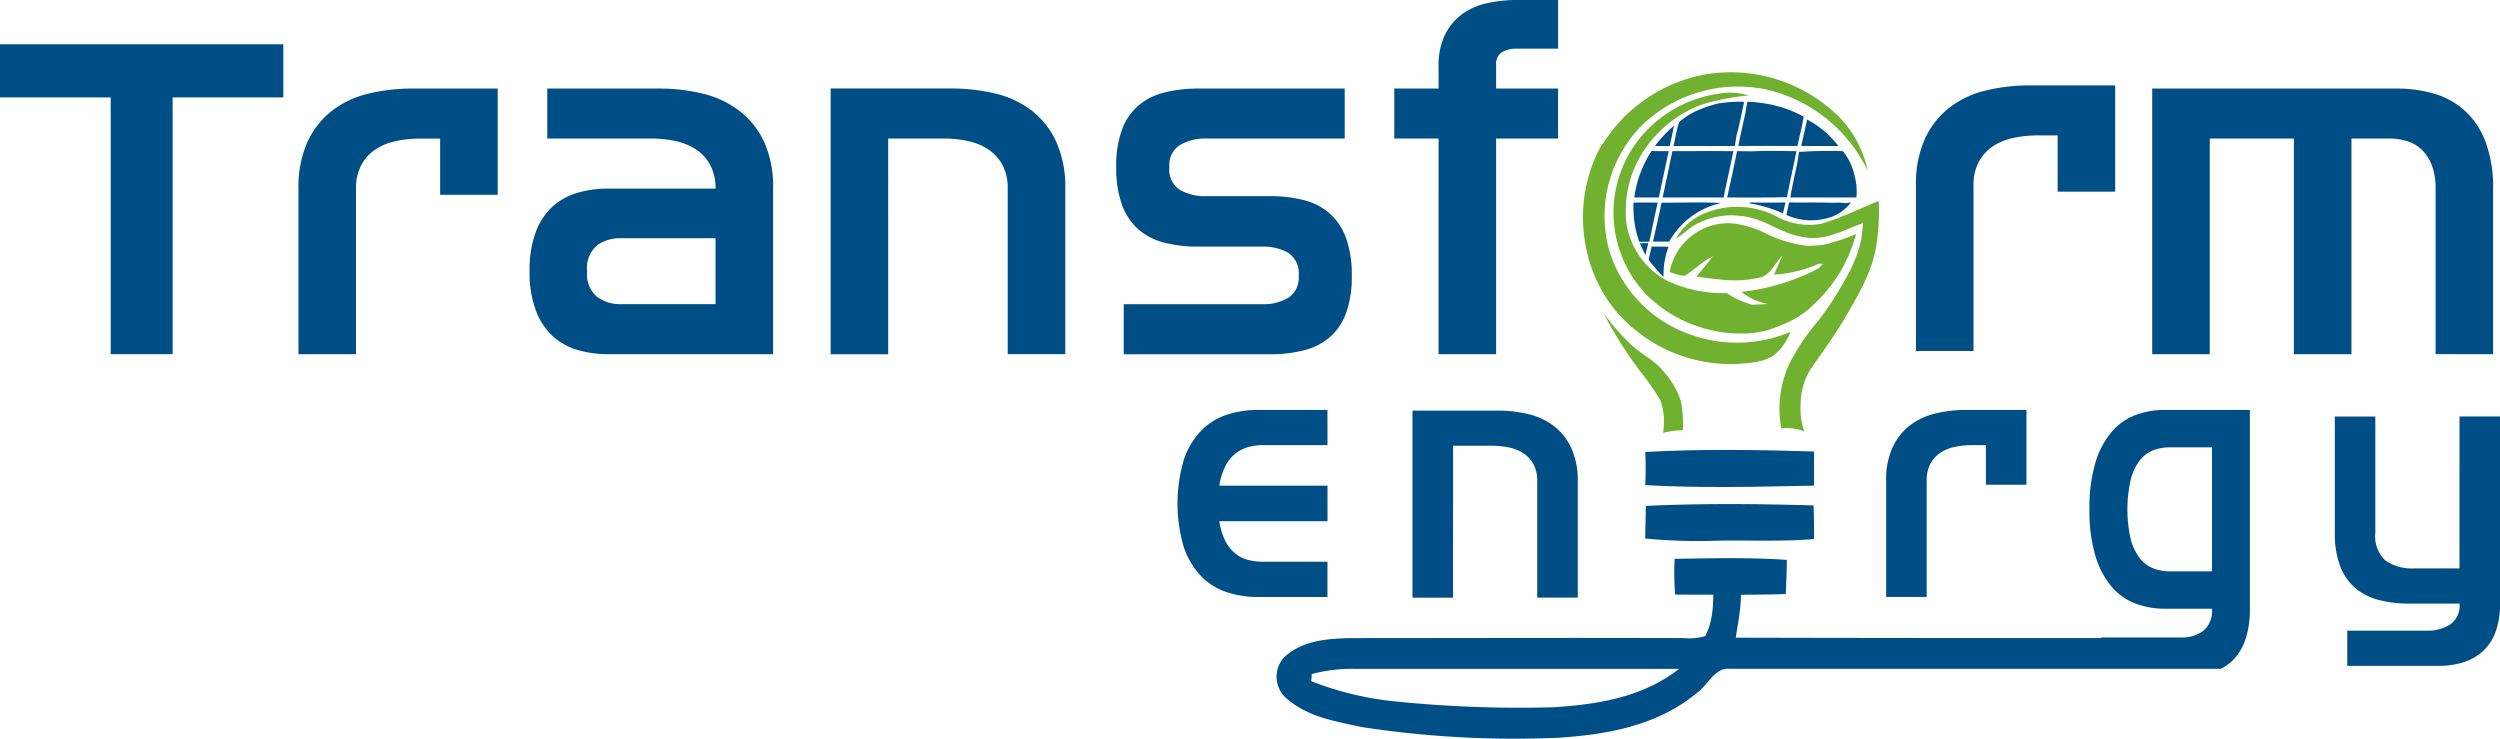 <svg id="Group_185" data-name="Group 185" xmlns="http://www.w3.org/2000/svg" xmlns:xlink="http://www.w3.org/1999/xlink" width="193.769" height="57.247" viewBox="0 0 193.769 57.247">
  <defs>
    <clipPath id="clip-path">
      <rect id="Rectangle_181" data-name="Rectangle 181" width="193.769" height="57.247" fill="none"/>
    </clipPath>
  </defs>
  <path id="Path_4633" data-name="Path 4633" d="M0,5.212V9.331H8.58v19.9h4.8V9.331h8.58V5.212Z" transform="translate(0 -1.781)" fill="#004e86"/>
  <g id="Group_144" data-name="Group 144">
    <g id="Group_143" data-name="Group 143" clip-path="url(#clip-path)">
      <path id="Path_4634" data-name="Path 4634" d="M39.6,18.216a3.864,3.864,0,0,1,.394-1.836,3.363,3.363,0,0,1,1.064-1.2,4.454,4.454,0,0,1,1.579-.669,8.752,8.752,0,0,1,1.939-.206h1.544v4.359H50.58V10.426H43.991a14.379,14.379,0,0,0-3.432.395,7.422,7.422,0,0,0-2.814,1.321,6.476,6.476,0,0,0-1.905,2.419,8.532,8.532,0,0,0-.7,3.655v12.8H39.6Z" transform="translate(-12.006 -3.563)" fill="#004e86"/>
      <path id="Path_4635" data-name="Path 4635" d="M76.765,27.138H69.384a2.963,2.963,0,0,1-1.8-.566A2.288,2.288,0,0,1,66.81,24.6a2.324,2.324,0,0,1,.773-2.024,3.035,3.035,0,0,1,1.8-.55h7.381Zm3.758-12.593a6.451,6.451,0,0,0-1.922-2.4,7.6,7.6,0,0,0-2.816-1.324,14.3,14.3,0,0,0-3.414-.394H63.724V14.3h8.062a8.6,8.6,0,0,1,1.925.207,4.64,4.64,0,0,1,1.559.652,3.285,3.285,0,0,1,1.082,1.2,3.764,3.764,0,0,1,.413,1.82H68.458a8.489,8.489,0,0,0-2.383.325,4.965,4.965,0,0,0-1.941,1.066,5.081,5.081,0,0,0-1.3,1.972,8.442,8.442,0,0,0-.481,3.054,8.323,8.323,0,0,0,.481,3.02,5.236,5.236,0,0,0,1.3,1.992,4.888,4.888,0,0,0,1.941,1.082,8.489,8.489,0,0,0,2.383.325H81.226V18.182a8.435,8.435,0,0,0-.7-3.636" transform="translate(-21.305 -3.563)" fill="#004e86"/>
      <path id="Path_4636" data-name="Path 4636" d="M102.26,14.3h4.289a8.748,8.748,0,0,1,1.939.206,4.457,4.457,0,0,1,1.578.669,3.37,3.37,0,0,1,1.064,1.2,3.866,3.866,0,0,1,.394,1.836v12.8h4.462v-12.8a8.533,8.533,0,0,0-.7-3.655,6.486,6.486,0,0,0-1.9-2.419,7.438,7.438,0,0,0-2.814-1.321,14.431,14.431,0,0,0-3.432-.394H97.8V31.019h4.461Z" transform="translate(-33.418 -3.563)" fill="#004e86"/>
      <path id="Path_4637" data-name="Path 4637" d="M144.756,26.642a3.692,3.692,0,0,1-1.974.5H132.007v3.878h11.359a10.345,10.345,0,0,0,2.619-.309,4.928,4.928,0,0,0,1.995-1.013,4.528,4.528,0,0,0,1.259-1.87,8.184,8.184,0,0,0,.442-2.883,8.413,8.413,0,0,0-.445-2.935,4.67,4.67,0,0,0-1.267-1.905,4.859,4.859,0,0,0-2-1.03,10.332,10.332,0,0,0-2.618-.308h-5a3.875,3.875,0,0,1-1.985-.481,1.888,1.888,0,0,1-.822-1.785,1.823,1.823,0,0,1,.824-1.7,3.782,3.782,0,0,1,1.99-.5h10.776V10.427h-11.36a10.392,10.392,0,0,0-2.625.308,4.986,4.986,0,0,0-2.008,1.012,4.531,4.531,0,0,0-1.27,1.871,8.116,8.116,0,0,0-.446,2.883,8.377,8.377,0,0,0,.446,2.934,4.65,4.65,0,0,0,1.27,1.905,4.858,4.858,0,0,0,2.008,1.03,10.421,10.421,0,0,0,2.625.309h5.011a3.805,3.805,0,0,1,1.974.48,1.906,1.906,0,0,1,.806,1.785,1.836,1.836,0,0,1-.806,1.7" transform="translate(-44.908 -3.563)" fill="#004e86"/>
      <path id="Path_4638" data-name="Path 4638" d="M167.594,27.456h4.461V10.741h4.8V6.864h-4.8V5.045a1.073,1.073,0,0,1,.446-.995,2.056,2.056,0,0,1,1.1-.275h3.26V0H173.7a10.567,10.567,0,0,0-2.385.257,5.1,5.1,0,0,0-1.939.874,4.374,4.374,0,0,0-1.3,1.6,5.45,5.45,0,0,0-.481,2.418V6.864h-3.432v3.877h3.432Z" transform="translate(-56.095 -0.001)" fill="#004e86"/>
      <path id="Path_4639" data-name="Path 4639" d="M231,10.447a7.434,7.434,0,0,0-2.814,1.321,6.489,6.489,0,0,0-1.906,2.419,8.555,8.555,0,0,0-.7,3.655v12.8h4.462v-12.8a3.868,3.868,0,0,1,.394-1.836,3.371,3.371,0,0,1,1.065-1.2,4.473,4.473,0,0,1,1.579-.669,8.782,8.782,0,0,1,1.939-.206h1.544v4.359h4.461V10.053h-6.59a14.421,14.421,0,0,0-3.432.394" transform="translate(-77.08 -3.435)" fill="#004e86"/>
      <path id="Path_4640" data-name="Path 4640" d="M279.822,31.018v-12.8a10.079,10.079,0,0,0-.583-3.655,6.239,6.239,0,0,0-1.612-2.419,6.035,6.035,0,0,0-2.386-1.323,10.359,10.359,0,0,0-2.9-.394H253.4V31.018h4.461V14.3h6.52V31.018h4.462V14.3h2.917a4.63,4.63,0,0,1,1.406.207,2.83,2.83,0,0,1,1.134.668,3.365,3.365,0,0,1,.772,1.2,5.026,5.026,0,0,1,.292,1.836v12.8Z" transform="translate(-86.587 -3.563)" fill="#004e86"/>
      <path id="Path_4641" data-name="Path 4641" d="M169.456,51.068h3.02a6.122,6.122,0,0,1,1.365.145,3.155,3.155,0,0,1,1.111.471,2.364,2.364,0,0,1,.749.846,2.719,2.719,0,0,1,.278,1.293v9.013h3.141V53.823a6.021,6.021,0,0,0-.5-2.574,4.573,4.573,0,0,0-1.341-1.7,5.243,5.243,0,0,0-1.981-.93,10.12,10.12,0,0,0-2.416-.278h-6.572v14.5h3.141Z" transform="translate(-56.831 -16.518)" fill="#004e86"/>
      <path id="Path_4642" data-name="Path 4642" d="M150.264,62.762v-2.73h-4.977a4.657,4.657,0,0,1-1.184-.145,2.622,2.622,0,0,1-1-.508,3,3,0,0,1-.761-.966,5.008,5.008,0,0,1-.459-1.522h8.384V54.135h-8.384a4.992,4.992,0,0,1,.459-1.5,3.017,3.017,0,0,1,.761-.967,2.782,2.782,0,0,1,1-.519,4.325,4.325,0,0,1,1.184-.158h4.977V48.264h-5.388a7.648,7.648,0,0,0-2.417.374,4.916,4.916,0,0,0-1.982,1.232,6.052,6.052,0,0,0-1.341,2.236,11.974,11.974,0,0,0,0,6.815,6.038,6.038,0,0,0,1.341,2.235,4.9,4.9,0,0,0,1.982,1.232,7.649,7.649,0,0,0,2.417.375Z" transform="translate(-47.375 -16.492)" fill="#004e86"/>
      <path id="Path_4643" data-name="Path 4643" d="M225.892,48.541a5.224,5.224,0,0,0-1.981.93,4.564,4.564,0,0,0-1.341,1.7,6.007,6.007,0,0,0-.495,2.573v9.013h3.141V53.748a2.721,2.721,0,0,1,.278-1.293,2.38,2.38,0,0,1,.749-.845,3.153,3.153,0,0,1,1.112-.471,6.157,6.157,0,0,1,1.365-.145h1.088v3.069h3.141v-5.8h-4.64a10.154,10.154,0,0,0-2.416.278" transform="translate(-75.884 -16.492)" fill="#004e86"/>
      <path id="Path_4644" data-name="Path 4644" d="M201.781,15.409c.057-.271.1-.556.142-.827.242-.854.4-1.724.585-2.594-.1,0-.285-.014-.385-.014a12.635,12.635,0,0,0-1.638.142,10.486,10.486,0,0,0-1.6.542,5.4,5.4,0,0,0-1.41.9c-.213.6-.285,1.24-.442,1.852Z" transform="translate(-67.328 -4.092)" fill="#004e86"/>
      <path id="Path_4645" data-name="Path 4645" d="M209.727,13.167l-.069.384-.02.1,0,.02c0,.007,0,.013-.007.02-.115.569-.27,1.153-.384,1.722h-4.589c.043-.2.086-.4.128-.6.142-.667.286-1.338.44-1.995a7.424,7.424,0,0,1,.145-.826s.049,0,.138,0c.161.007.457.023.838.072.2.026.424.059.667.109a.04.04,0,0,1,.02,0c.082.016.171.033.257.053,0,0,.007,0,.01,0,.125.033.25.075.378.1q.118.024.237.059c.082.022.164.049.25.078a8.435,8.435,0,0,1,1.269.526l.092.049c.069.036.138.076.2.115" transform="translate(-69.931 -4.1)" fill="#004e86"/>
      <path id="Path_4646" data-name="Path 4646" d="M208.522,12.334c-.085-.02-.174-.036-.256-.053a1.405,1.405,0,0,1,.256.053" transform="translate(-71.165 -4.197)" fill="#004e86"/>
      <path id="Path_4647" data-name="Path 4647" d="M196.331,14.788a10.358,10.358,0,0,0-1.482,1.582H196c.114-.527.228-1.054.328-1.582" transform="translate(-66.581 -5.053)" fill="#004e86"/>
      <path id="Path_4648" data-name="Path 4648" d="M195.088,17.79c-.442,0-.883,0-1.326-.014a8.659,8.659,0,0,0-1.34,3.605h1.9q.384-1.8.77-3.591" transform="translate(-65.752 -6.074)" fill="#004e86"/>
      <path id="Path_4649" data-name="Path 4649" d="M197.525,17.792h-1.012c-.242,1.2-.5,2.394-.755,3.591h4.731c.043-.242.1-.5.143-.741.214-.941.413-1.9.613-2.85q-1.86-.022-3.72,0" transform="translate(-66.891 -6.076)" fill="#004e86"/>
      <path id="Path_4650" data-name="Path 4650" d="M206,23.909a10.579,10.579,0,0,1,2.58.77c.07-.271.128-.556.2-.841q-1.39.022-2.779,0Z" transform="translate(-70.39 -8.146)" fill="#004e86"/>
      <path id="Path_4651" data-name="Path 4651" d="M193.546,26.89c.228-1.012.427-2.024.656-3.035-.613-.014-1.24-.014-1.867,0a7.86,7.86,0,0,0,.442,3.035Z" transform="translate(-65.72 -8.148)" fill="#004e86"/>
      <path id="Path_4652" data-name="Path 4652" d="M194.632,26.873h1.254a6.117,6.117,0,0,1,4.018-2.993c-1.538-.086-3.078-.014-4.617-.028-.2,1.012-.442,2.009-.656,3.021" transform="translate(-66.507 -8.146)" fill="#004e86"/>
      <path id="Path_4653" data-name="Path 4653" d="M215.329,23.838l-.413.057a3.588,3.588,0,0,0-.87-.029c-1.168-.043-2.337-.014-3.505-.028-.071.328-.142.641-.214.969a4.694,4.694,0,0,0,3.021.285,3.309,3.309,0,0,0,1.981-1.254" transform="translate(-71.87 -8.146)" fill="#004e86"/>
      <path id="Path_4654" data-name="Path 4654" d="M193.729,28.623c-.228,0-.442.014-.656.014.143.3.285.613.428.912.086-.313.157-.613.228-.926" transform="translate(-65.974 -9.781)" fill="#004e86"/>
      <path id="Path_4655" data-name="Path 4655" d="M194.113,30.059a11.353,11.353,0,0,0,1.154,1.325,6.238,6.238,0,0,1,.385-2.337c-.442-.014-.87-.014-1.311-.014-.071.342-.157.685-.228,1.026" transform="translate(-66.329 -9.921)" fill="#004e86"/>
      <path id="Path_4656" data-name="Path 4656" d="M209.285,12.524c-.079-.023-.158-.043-.236-.059-.128-.023-.253-.066-.379-.1.2.043.4.1.615.158" transform="translate(-71.303 -4.226)" fill="#004e86"/>
      <path id="Path_4657" data-name="Path 4657" d="M214.959,16.125H212.08c0-.03.135-.612.256-1.151.007-.043.017-.082.027-.121.078-.359.151-.671.167-.756a.1.1,0,0,1,.007-.023,7.46,7.46,0,0,1,2.423,2.051" transform="translate(-72.469 -4.809)" fill="#004e86"/>
      <path id="Path_4658" data-name="Path 4658" d="M215.747,19.581a4.308,4.308,0,0,0-.882-1.791,31.955,31.955,0,0,0-3.306.057l-.086-.014c-.043.328-.1.656-.157.983-.156.727-.313,1.454-.456,2.18-.014.1-.043.285-.057.384h5.116a4.819,4.819,0,0,0-.172-1.8" transform="translate(-72.033 -6.074)" fill="#004e86"/>
      <path id="Path_4659" data-name="Path 4659" d="M208.493,18.914l.235-1.127c-1.168,0-2.337-.057-3.492.014-.37-.014-.741-.014-1.111-.014q-.363,1.8-.77,3.591c1.525-.014,3.05.029,4.56-.028l.057.057.44-2.109q.044-.191.08-.384" transform="translate(-69.488 -6.071)" fill="#004e86"/>
      <path id="Path_4660" data-name="Path 4660" d="M194.943,45.934a9.533,9.533,0,0,0-.142-2.209,6.079,6.079,0,0,0-1.3-2.28c-.7-.94-1.81-1.4-2.636-2.209a16.634,16.634,0,0,1-2.081-2.409,30.6,30.6,0,0,0,2.95,4.661,18.144,18.144,0,0,1,1.468,2.123,4.882,4.882,0,0,1,.2,2.523,6.908,6.908,0,0,1,1.539-.2" transform="translate(-64.509 -12.584)" fill="#70b12f"/>
      <path id="Path_4661" data-name="Path 4661" d="M205.019,24.805a6.645,6.645,0,0,0-5.786-.043,4.644,4.644,0,0,0-1.9,1.81c.6-.327,1.055-.869,1.681-1.168a5.769,5.769,0,0,1,3.52-.556c1.7.2,3.064,1.425,4.76,1.625,1.61.3,3.078-.57,4.546-1.1-.043.442-.1.883-.157,1.325a10.713,10.713,0,0,1-1.269,3.107A24.623,24.623,0,0,1,208.4,32.9a16.781,16.781,0,0,0-2.252,3.32,8.267,8.267,0,0,0-.655,5.059,4.452,4.452,0,0,1,1.781.228,5.16,5.16,0,0,1-.284-2.024,5.264,5.264,0,0,1,.769-2.779c.827-1.183,1.682-2.351,2.438-3.592,1.182-2,2.451-4.033,2.721-6.384a17.056,17.056,0,0,0,.128-3.064c-1.482.585-2.907,1.326-4.447,1.767a5.26,5.26,0,0,1-3.577-.627" transform="translate(-67.431 -8.087)" fill="#70b12f"/>
      <path id="Path_4662" data-name="Path 4662" d="M188.92,26.993a11.68,11.68,0,0,0,10.834,3.97,3.631,3.631,0,0,0,1.35-.468,4.345,4.345,0,0,0,1.362-1.867,10.712,10.712,0,0,1-9.96-.874,10.042,10.042,0,0,1-4.051-5.3,9.984,9.984,0,0,1,2.392-9.733,10.71,10.71,0,0,1,9.666-2.893,11.553,11.553,0,0,1,7.94,6.326,8.47,8.47,0,0,0-3.1-4.971,11.891,11.891,0,0,0-9.365-2.529,11.653,11.653,0,0,0-3.689,1.28,12.015,12.015,0,0,0-3.093,2.421,14.153,14.153,0,0,0-1.2,1.561,4.4,4.4,0,0,0-.257.363c-.079.145-.156.293-.228.442-.146.3-.276.6-.394.91a11.589,11.589,0,0,0-.742,3.884,11.866,11.866,0,0,0,.58,3.916,10.945,10.945,0,0,0,1.427,2.871q.252.358.531.7" transform="translate(-63.687 -2.905)" fill="#70b12f"/>
      <path id="Path_4663" data-name="Path 4663" d="M206.794,53.093c-4.347-.124-8.736-.207-13.082.041.041.87.041,1.7,0,2.567,4.347.248,8.736.124,13.082.041Z" transform="translate(-66.192 -18.101)" fill="#004e86"/>
      <path id="Path_4664" data-name="Path 4664" d="M206.753,59.453c-4.305-.124-8.694-.166-13,.041,0,.828-.042,1.7-.042,2.525a42.993,42.993,0,0,0,5.673.166c2.484-.041,4.927.083,7.41-.124,0-.869,0-1.739-.041-2.608" transform="translate(-66.192 -20.28)" fill="#004e86"/>
      <path id="Path_4665" data-name="Path 4665" d="M197.157,65.77a20.859,20.859,0,0,0,.041,2.773c2.857,0,5.713.041,8.57-.041.041-.869.083-1.781.083-2.649-2.9-.207-5.8-.125-8.694-.083" transform="translate(-67.36 -22.456)" fill="#004e86"/>
      <path id="Path_4666" data-name="Path 4666" d="M222.8,51.164v9.61H219.52a3.475,3.475,0,0,1-1.277-.234,2.441,2.441,0,0,1-1.04-.782,4.192,4.192,0,0,1-.7-1.476,10.494,10.494,0,0,1,0-4.626,4.19,4.19,0,0,1,.7-1.477,2.481,2.481,0,0,1,1.04-.785,3.557,3.557,0,0,1,1.277-.23ZM171.739,71.311a95.09,95.09,0,0,1-12.092-.439,24.2,24.2,0,0,1-6.657-1.583c0-.159.037-.438.037-.555a12.1,12.1,0,0,1,3.379-.4h25.088c-2.821,2.219-6.377,2.772-9.755,2.974m45.137-22.648a4.51,4.51,0,0,0-1.853,1.309,6.592,6.592,0,0,0-1.255,2.374,12.184,12.184,0,0,0-.464,3.621,12.185,12.185,0,0,0,.464,3.624,6.617,6.617,0,0,0,1.255,2.375,4.516,4.516,0,0,0,1.853,1.309,6.374,6.374,0,0,0,2.257.4H222.8a2,2,0,0,1-.688,1.73,2.778,2.778,0,0,1-1.685.5h-6.215v.046c-6.738,0-21.58-.011-28.322-.032.243-1.628.664-3.37.174-4.955a.973.973,0,0,0-1.881.12c-.072,1.585.106,3.288-.663,4.714a4.638,4.638,0,0,1-1.672.155c-8.607-.035-17.214,0-25.821,0-1.744.043-3.692.159-5.122,1.465a2.228,2.228,0,0,0,.208,3.249c1.672,1.427,3.8,1.741,5.783,2.18a78.33,78.33,0,0,0,15.195.832c3.762-.238,7.7-.914,10.8-3.486.834-.6,1.357-1.943,2.472-1.862h38.131a3.591,3.591,0,0,0,.931-.669,4.174,4.174,0,0,0,.959-1.579,1.272,1.272,0,0,0,.043-.131,7.375,7.375,0,0,0,.309-2.282V48.263h-6.6a6.359,6.359,0,0,0-2.257.4" transform="translate(-51.355 -16.492)" fill="#004e86"/>
      <path id="Path_4667" data-name="Path 4667" d="M284.563,60.815h-3.5a3.6,3.6,0,0,1-2.237-.606,2.565,2.565,0,0,1-.786-2.151V49.046H274.9v9.012a7.105,7.105,0,0,0,.409,2.574,4.217,4.217,0,0,0,1.172,1.7,4.566,4.566,0,0,0,1.825.93,9.22,9.22,0,0,0,2.344.28h3.916a1.775,1.775,0,0,1-.739,1.627,3.24,3.24,0,0,1-1.8.473h-6.163v2.73h7.055a6.576,6.576,0,0,0,1.861-.253,3.889,3.889,0,0,0,.527-.194,3.75,3.75,0,0,0,2.024-2.114c.016-.043.033-.083.046-.13a6.159,6.159,0,0,0,.327-2.141v-14.5h-3.139Z" transform="translate(-93.934 -16.76)" fill="#004e86"/>
      <path id="Path_4668" data-name="Path 4668" d="M207.021,22.488l-.473.154a7.552,7.552,0,0,1-1.508.145,9.567,9.567,0,0,1-3.363-1.012,7.6,7.6,0,0,0-2.608-.741,4.645,4.645,0,0,0-4.745,3.777,4.152,4.152,0,0,0,1.154.3c.77-.456,1.382-1.126,2.195-1.51-.4.541-.855,1.04-1.269,1.567.77.128,1.553.2,2.337.271a8.7,8.7,0,0,0,2.651-.213c.8-.257,1.1-1.112,1.654-1.667-.186.5-.429.969-.628,1.454a9.756,9.756,0,0,0,3.492-.855c.071.014.213.014.284.028-.1.1-.2.214-.3.328a16.425,16.425,0,0,1-6,1.839,4.524,4.524,0,0,0,2.053.941c-.4.028-.812.042-1.211.057a6.563,6.563,0,0,1-1.981-.9,10.354,10.354,0,0,1-4.589-.94,6.1,6.1,0,0,1-3.178-4.39,8.476,8.476,0,0,1,.712-4.589,9.138,9.138,0,0,1,5.23-4.731,18.51,18.51,0,0,1,3.52-.67A4.8,4.8,0,0,0,198.115,11a9.566,9.566,0,0,0-6.57,4.076,9.2,9.2,0,0,0,1.069,11.586,10.446,10.446,0,0,0,7.41,2.922,7.043,7.043,0,0,0,3.008-.684,6.9,6.9,0,0,0,2.536-1.639,11.34,11.34,0,0,0,3.206-5.4,10.734,10.734,0,0,1-1.753.627" transform="translate(-64.916 -3.732)" fill="#70b12f"/>
    </g>
  </g>
</svg>
